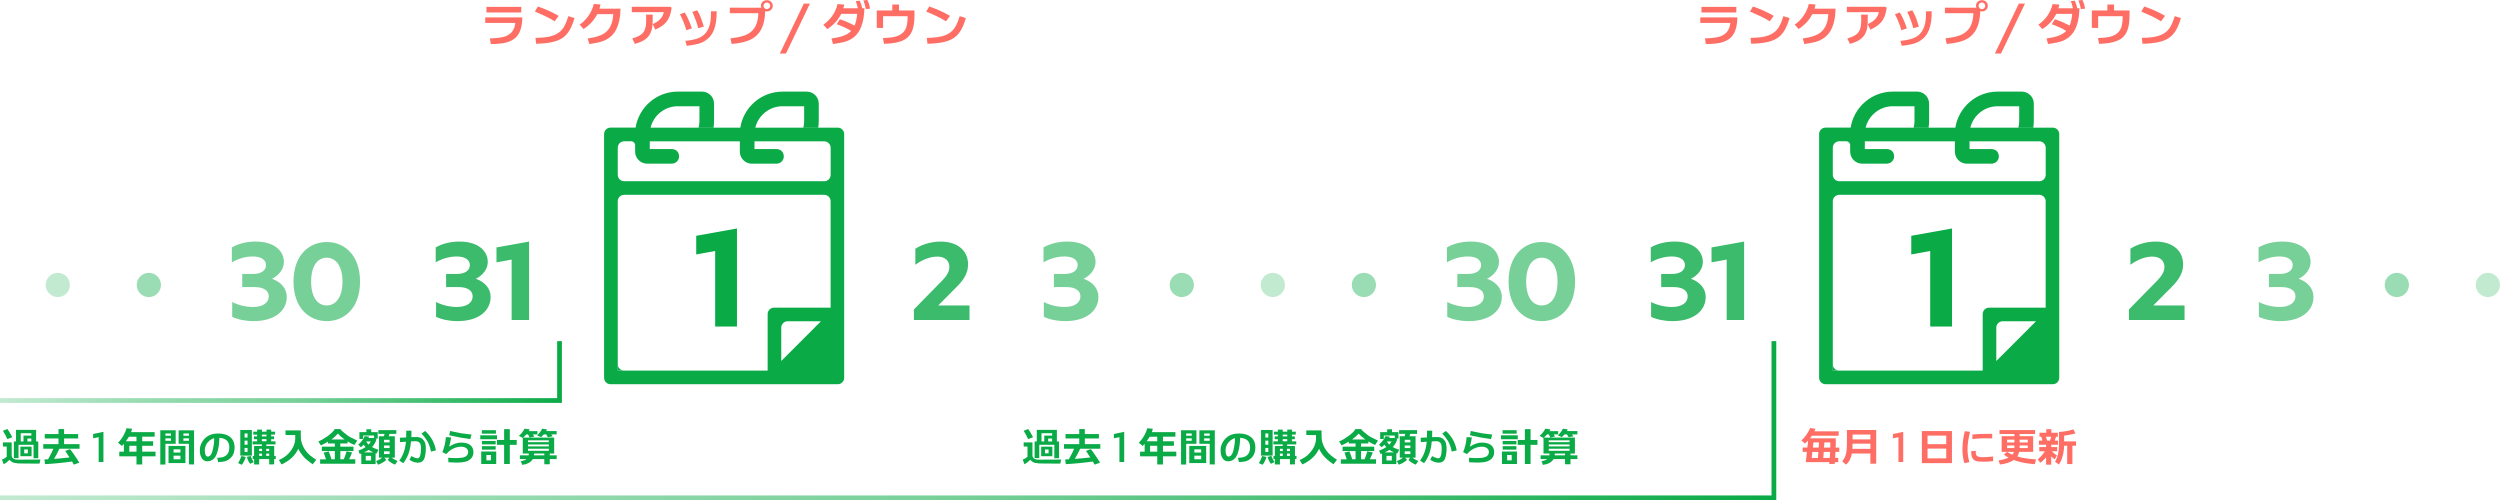<?xml version="1.0" encoding="UTF-8"?>
<svg id="_レイヤー_2" data-name="レイヤー 2" xmlns="http://www.w3.org/2000/svg" xmlns:xlink="http://www.w3.org/1999/xlink" viewBox="0 0 1122.3 224.54">
  <defs>
    <style>
      .cls-1 {
        fill: #0aaa46;
      }

      .cls-2 {
        stroke: url(#_名称未設定グラデーション_11);
      }

      .cls-2, .cls-3 {
        fill: none;
        stroke-miterlimit: 10;
        stroke-width: 2.13px;
      }

      .cls-4 {
        fill: #78d099;
      }

      .cls-5 {
        fill: #ff6e64;
      }

      .cls-6 {
        fill: #c2ead1;
      }

      .cls-7 {
        fill: #9adcb3;
      }

      .cls-3 {
        stroke: url(#_名称未設定グラデーション_11-2);
      }

      .cls-8 {
        fill: #3bbb6b;
      }
    </style>
    <linearGradient id="_名称未設定グラデーション_11" data-name="名称未設定グラデーション 11" x1="0" y1="167" x2="252.25" y2="167" gradientUnits="userSpaceOnUse">
      <stop offset="0" stop-color="#c2ead1"/>
      <stop offset=".24" stop-color="#9adcb3"/>
      <stop offset=".53" stop-color="#78d099"/>
      <stop offset=".8" stop-color="#3bbb6b"/>
      <stop offset="1" stop-color="#0aaa46"/>
    </linearGradient>
    <linearGradient id="_名称未設定グラデーション_11-2" data-name="名称未設定グラデーション 11" y1="188.84" x2="797.4" y2="188.84" xlink:href="#_名称未設定グラデーション_11"/>
  </defs>
  <g id="design">
    <g>
      <g>
        <path class="cls-1" d="M476,208.12c-5.69,0-8.87-.04-9.59-.09-.47-.04-1.08-.11-1.85-.25-.92-.31-1.6-.77-2.02-1.38-1.04,1.01-1.92,1.67-2.63,2.03l-.79-2.1c.81-.31,1.51-.74,2.14-1.26v-4.61h-1.71v-1.87h3.94v5.87c0,.88,.52,1.48,1.6,1.78,.2,.05,.65,.11,1.35,.11l9.95-.05-.4,1.83Zm-14.45-10.98c-.36-.86-1.03-2.12-2-3.76l2.03-.79c.67,.94,1.4,2.16,2.19,3.69l-2.23,.86Zm11.75,8.6v-6.07h-6.75v5.98h-2.09v-7.47h.97v-5.2h9.02v5.2h.97v7.5l-2.12,.05Zm-5.9-.95v-4.28h5.02v4.28h-5.02Zm1.39-6.6v-2.63h3.53v-1.1h-4.77v3.73h1.24Zm1.94,3.54h-1.62v1.78h1.62v-1.78Zm1.58-3.54v-1.33h-1.77v1.33h1.77Z"/>
        <path class="cls-1" d="M491.37,208.57c-.25-.47-.5-.94-.77-1.38-1.64,.23-3.82,.49-6.57,.76-2.59,.23-4.45,.38-5.58,.41l-.25-2.12c.38,0,.92-.02,1.62-.05,1.03-1.84,1.82-3.42,2.39-4.75h-4.55v-2.05h6.84v-2.54h-6.16v-1.98h6.16v-2.25h2.5v2.25h6.32v1.98h-6.32v2.54h6.95v2.05h-9.03c-.88,1.84-1.67,3.35-2.41,4.56l2.9-.23c1.46-.11,2.81-.25,4.03-.41-.43-.67-1.06-1.64-1.91-2.92l2.14-.83c.36,.41,1.04,1.33,2.03,2.77,.92,1.33,1.64,2.43,2.14,3.33l-2.47,.88Z"/>
        <path class="cls-1" d="M504.67,207.4h-2.14v-11.15l-2.48,.52v-1.95l4.62-.97v13.55Z"/>
        <path class="cls-1" d="M522.08,204.87v3.65h-2.57v-3.65h-7.72v-2.1h2.07v-3.53c-.32,.38-.63,.7-.9,.97l-1.73-1.46c.95-.95,1.78-2.05,2.5-3.33,.63-1.13,1.06-2.18,1.29-3.17l2.52,.23c-.16,.68-.31,1.21-.43,1.53h10.55v2.03h-5.58v2.05h4.91v2.03h-4.91v2.63h5.98v2.1h-5.98Zm-5.96-8.82c-.31,.52-.77,1.23-1.38,2.05h4.77v-2.05h-3.39Zm3.39,6.72v-2.63h-3.21v2.63h3.21Z"/>
        <path class="cls-1" d="M532.5,199.23v9.31h-2.3v-15.37h6.91v6.06h-4.61Zm2.49-4.64h-2.49v1.03h2.49v-1.03Zm0,2.2h-2.49v1.08h2.49v-1.08Zm-1.1,3.4h7.59v7.7h-7.59v-7.7Zm5.35,1.51h-3.08v1.44h3.08v-1.44Zm0,4.47v-1.62h-3.08v1.62h3.08Zm3.82,2.3v-9.23h-4.64v-6.06h6.93v15.32l-2.28-.02Zm0-12.85v-1.03h-2.49v1.03h2.49Zm-2.49,1.17v1.08h2.49v-1.08h-2.49Z"/>
        <path class="cls-1" d="M556.17,207.46l-.41-1.92c1.22-.09,2.05-.2,2.5-.32,.45-.11,.92-.38,1.44-.76,1.03-.76,1.53-2.02,1.49-3.74-.05-2.59-1.53-3.98-4.45-4.18-.05,1.57-.16,2.79-.31,3.71-.38,2.36-.95,4.07-1.71,5.11-.83,1.11-1.93,1.69-3.28,1.73-1.12,.04-1.98-.43-2.61-1.37-.61-.95-.92-2.21-.88-3.82,.02-.97,.25-1.93,.7-2.88,.45-.95,1.08-1.8,1.87-2.5,1.44-1.28,3.31-1.92,5.65-1.92,2.16,0,3.89,.47,5.17,1.42,1.47,1.08,2.21,2.7,2.21,4.88,0,2.9-1.26,4.88-3.74,5.98-.67,.29-1.87,.49-3.65,.59Zm-5.44-7.7c-.36,.72-.54,1.42-.54,2.12,0,.88,.04,1.46,.13,1.78,.22,.83,.58,1.26,1.08,1.3,.88,.07,1.57-.58,2.05-1.93,.2-.52,.43-1.58,.72-3.19,.13-.76,.22-1.82,.23-3.15-.79,.23-1.53,.63-2.21,1.22-.61,.5-1.1,1.12-1.46,1.84Z"/>
        <path class="cls-1" d="M568.54,205.14c-.11,.49-.34,1.11-.7,1.85-.38,.74-.72,1.29-1.04,1.67l-1.69-.79c.22-.27,.5-.77,.85-1.5,.32-.72,.54-1.28,.65-1.67l1.94,.43Zm-2.43-.6v-11.52h5.2v11.52h-5.2Zm3.26-9.94h-1.32v1.82h1.32v-1.82Zm0,5.06v-1.86h-1.32v1.86h1.32Zm-1.32,1.42v1.82h1.32v-1.82h-1.32Zm2.49,7.13c-.59-.7-1.1-1.75-1.49-3.11l1.71-.43c.43,1.15,.88,2.09,1.39,2.77l-1.6,.77Zm10.78-2.14v2.38l-2.23,.04v-2.41h-4.5v2.41h-2.28v-2.41h-.61v-1.4h.61v-4.48h3.51v-.7h-4.19v-1.38h2.03v-.96h-1.42v-1.26h1.42v-.79h-1.73v-1.33h1.73v-.94h2.18v.94h2.04v-.94h2.1v.94h1.73v1.33h-1.73v.79h1.3v1.26h-1.3v.96h1.93v1.38h-4.09v.7h3.51v4.48h.7v1.4h-.7Zm-6.73-4.61v1.03h1.28v-1.03h-1.28Zm1.28,3.21v-1.05h-1.28v1.05h1.28Zm-.04-8.78h2.04v-.79h-2.04v.79Zm2.04,2.21v-.96h-2.04v.96h2.04Zm1.22,3.36h-1.33v1.03h1.33v-1.03Zm0,3.21v-1.05h-1.33v1.05h1.33Z"/>
        <path class="cls-1" d="M600.2,206.39l-1.58,2.05c-2-1.4-3.42-2.61-4.27-3.62-.99-1.17-1.73-2.29-2.19-3.38-1.37,3.04-3.87,5.38-7.52,7.07l-1.19-2c1.78-.74,3.28-1.76,4.45-3.06,1.73-1.89,2.68-3.94,2.88-6.16v-1.98l-4.36-.02v-2.07h6.86c-.05,2.49,.02,4.11,.22,4.86,.38,1.55,1.03,2.93,1.93,4.18,1.04,1.46,2.65,2.84,4.79,4.12Z"/>
        <path class="cls-1" d="M617.35,199.74c-.99-.38-2.02-.88-3.08-1.55v.88h-3.26v1.46h5.9v1.96h-5.9v3.69h1.57c.63-1.57,1.03-2.74,1.21-3.55l2.48,.47c-.22,.67-.65,1.69-1.3,3.08h2.75v2h-15.78v-1.98h2.63c-.45-1.39-.77-2.4-1.01-3.04l2.23-.49c.38,.88,.79,2.05,1.26,3.51h1.49v-3.69h-5.83v-1.96h5.83v-1.46h-3.06v-.83c-1.06,.67-2.12,1.22-3.22,1.71l-1.12-1.78c1.28-.52,2.63-1.29,4.03-2.3,1.66-1.17,2.77-2.27,3.33-3.24h2.54c.38,.59,1.44,1.55,3.2,2.86,.76,.56,2.21,1.31,4.37,2.29l-1.28,1.96Zm-4.59-2.57c-1.19-.86-2.12-1.69-2.83-2.52-.76,.9-1.74,1.78-2.95,2.63h5.92l-.14-.11Z"/>
        <path class="cls-1" d="M620.41,203.59c-.22,.09-.43,.16-.67,.25l-.61-1.55c1.3-.47,2.36-.99,3.2-1.56-.31-.34-.59-.7-.83-1.08-.41,.43-.85,.81-1.31,1.12l-1.13-1.17c.58-.47,1.12-1.03,1.58-1.64,.32-.43,.58-.76,.72-.99,.23-.38,.42-.76,.54-1.17l2.02,.22-.25,.61h2.47v-1.1h-4.92v1.55h-1.64v-3.1h3.13v-1.28h2.18v1.28h2.9v2.91h-.93l.36,.41c-.43,1.35-1.1,2.47-1.98,3.4,.68,.41,1.65,.83,2.9,1.21l-.9,1.69c-.13-.05-.27-.09-.4-.14v4.88l-6.42-.02v-4.74Zm5.4-.5c-.76-.32-1.42-.68-2.03-1.12-.59,.36-1.31,.74-2.14,1.12h4.18Zm-.99,3.62v-2.07h-2.41v2.07h2.41Zm-.11-8.51l-2.02-.02-.05,.05c.29,.5,.63,.95,1.04,1.37,.41-.45,.76-.92,1.03-1.4Zm6.95,8.25c-.52,.5-1.15,.95-1.93,1.37-.67,.38-1.26,.63-1.78,.79l-.9-1.66c.92-.29,1.85-.77,2.75-1.48h-1.42v-9.63h2.21l.27-1.06h-2.77v-1.69h8.06v1.69h-3.04l-.36,1.06h2.73v9.63h-1.42c.77,.58,1.65,1.06,2.64,1.48l-1.13,1.64c-1.31-.52-2.39-1.22-3.29-2.11l.77-1.01h-2.22l.81,.97Zm1.48-9.02h-2.52v1.17h2.52v-1.17Zm0,3.73v-1.17h-2.52v1.17h2.52Zm-2.52,1.44v1.24h2.52v-1.24h-2.52Z"/>
        <path class="cls-1" d="M649.18,199.27c.18,.7,.25,1.55,.22,2.52-.05,1.58-.27,2.9-.63,3.93-.45,1.28-1.4,1.94-2.84,2-.38,.02-.97-.07-1.78-.29-.56-.14-1.26-.47-2.09-1.01l.83-1.67c.86,.47,1.64,.79,2.31,.94,.14,.04,.29,.05,.41,.05,.58,0,.97-.36,1.21-1.08,.27-.86,.41-2.02,.41-3.46,0-.97-.14-1.71-.45-2.2-.4-.59-1.04-.9-1.94-.94,0,0-.7,.04-2.09,.09-.07,1.24-.31,2.61-.68,4.1-.5,2-1.42,3.91-2.77,5.69l-1.8-1.17c1.21-1.62,2.05-3.47,2.52-5.56,.25-1.12,.41-2.09,.47-2.92-.68,.05-1.57,.11-2.66,.2l-.05-1.98,2.81-.14,.04-3.04h2.33l-.05,2.9c.7-.02,1.44-.02,2.23-.04,1.02-.02,1.91,.23,2.62,.77,.7,.56,1.19,1.31,1.46,2.3Zm4.75,2.92l-2.21,.54c-.41-2.02-.97-3.62-1.69-4.77-.86-1.38-1.73-2.48-2.57-3.31l1.64-1.19c1.21,1.1,2.23,2.36,3.04,3.74,.85,1.46,1.46,3.11,1.8,4.98Z"/>
        <path class="cls-1" d="M667.95,207.01c-1.01,.43-2.63,.65-4.86,.65-.83-.02-2.02-.05-3.56-.13l-.09-2.05c1.04,.11,2.18,.16,3.35,.16,1.42,0,2.52-.09,3.28-.25,1.53-.36,2.3-1.19,2.32-2.48,.02-.65-.25-1.19-.77-1.66-.61-.5-1.44-.76-2.52-.72-1.6,.05-3.11,.54-4.52,1.48-.7,.47-1.37,1.08-2,1.82l-1.76-.83c.92-2.25,1.44-4.5,1.58-6.77l2.32,.14c-.14,1.37-.43,2.75-.86,4.14,1.85-1.2,3.64-1.82,5.33-1.82,1.75-.02,3.1,.34,4.07,1.04,1.02,.77,1.53,1.89,1.51,3.38-.04,1.78-.97,3.08-2.81,3.89Zm-7.67-13.52c1.08,.25,2.68,.58,4.79,.99,.2,.04,1.8,.25,4.84,.61l-.58,2.03c-1.13-.16-2.75-.43-4.9-.77-1.01-.18-2.52-.5-4.52-.95l.36-1.91Z"/>
        <path class="cls-1" d="M673.84,197.18v-1.76h7.52v1.76h-7.52Zm.43,11.11v-5.6h6.73v5.6h-6.73Zm.27-13.61v-1.56h6.32v1.56h-6.32Zm.04,4.81v-1.53h6.17v1.53h-6.17Zm0,2.36v-1.55h6.17v1.55h-6.17Zm4.05,2.41h-2.05v2.4h2.05v-2.4Zm5.92,4.03v-8.59h-3.22v-2.19h3.22v-4.86h2.55v4.86h3.1v2.19h-3.1v8.59h-2.55Z"/>
        <path class="cls-1" d="M697.43,206.09c-.85,1.42-2.45,2.29-4.77,2.61l-.63-1.67c1.1-.18,1.96-.49,2.59-.94h-3.02v-1.67h3.94c.04-.22,.07-.49,.09-.81h-2.72v-7.06l-.05,.04-1.69-.93c1.06-.9,1.91-1.98,2.55-3.22l2.31,.31c-.11,.27-.25,.52-.41,.79h3.87v1.47h-2.01l.59,.99-2.07,.4-.74-1.39h-.74c-.45,.52-.94,1.01-1.48,1.44h13.97v7.16h-1.98v.81h3.1v1.67h-3.1v2.32h-2.45v-2.32h-5.15Zm7.18-8.42h-9.34v.81h9.34v-.81Zm0,2.72v-.87h-9.34v.87h9.34Zm-9.34,1.06v.92h9.34v-.92h-9.34Zm2.7,2.16c0,.33-.02,.6-.05,.81h4.66v-.81h-4.61Zm5.83-10.82c-.16,.31-.29,.56-.4,.74h4.73v1.47h-2.41l.63,.9-2.16,.36-.77-1.26h-1.04c-.47,.5-.86,.92-1.22,1.23l-1.8-.78c.5-.49,.99-1.04,1.46-1.65,.2-.25,.45-.7,.79-1.35l2.2,.34Z"/>
      </g>
      <g>
        <path class="cls-1" d="M17.76,208.12c-5.69,0-8.87-.04-9.59-.09-.47-.04-1.08-.11-1.85-.25-.92-.31-1.6-.77-2.02-1.38-1.04,1.01-1.92,1.67-2.63,2.03l-.79-2.1c.81-.31,1.51-.74,2.14-1.26v-4.61H1.31v-1.87h3.94v5.87c0,.88,.52,1.48,1.6,1.78,.2,.05,.65,.11,1.35,.11l9.95-.05-.4,1.83Zm-14.45-10.98c-.36-.86-1.03-2.12-2-3.76l2.03-.79c.67,.94,1.4,2.16,2.19,3.69l-2.23,.86Zm11.75,8.6v-6.07h-6.75v5.98h-2.09v-7.47h.97v-5.2h9.02v5.2h.97v7.5l-2.12,.05Zm-5.9-.95v-4.28h5.02v4.28h-5.02Zm1.39-6.6v-2.63h3.53v-1.1h-4.77v3.73h1.24Zm1.94,3.54h-1.62v1.78h1.62v-1.78Zm1.58-3.54v-1.33h-1.77v1.33h1.77Z"/>
        <path class="cls-1" d="M33.13,208.57c-.25-.47-.5-.94-.77-1.38-1.64,.23-3.82,.49-6.57,.76-2.59,.23-4.45,.38-5.58,.41l-.25-2.12c.38,0,.92-.02,1.62-.05,1.03-1.84,1.82-3.42,2.39-4.75h-4.55v-2.05h6.84v-2.54h-6.16v-1.98h6.16v-2.25h2.5v2.25h6.32v1.98h-6.32v2.54h6.95v2.05h-9.03c-.88,1.84-1.67,3.35-2.41,4.56l2.9-.23c1.46-.11,2.81-.25,4.03-.41-.43-.67-1.06-1.64-1.91-2.92l2.14-.83c.36,.41,1.04,1.33,2.03,2.77,.92,1.33,1.64,2.43,2.14,3.33l-2.47,.88Z"/>
        <path class="cls-1" d="M46.43,207.4h-2.14v-11.15l-2.48,.52v-1.95l4.62-.97v13.55Z"/>
        <path class="cls-1" d="M63.84,204.87v3.65h-2.57v-3.65h-7.72v-2.1h2.07v-3.53c-.32,.38-.63,.7-.9,.97l-1.73-1.46c.95-.95,1.78-2.05,2.5-3.33,.63-1.13,1.06-2.18,1.29-3.17l2.52,.23c-.16,.68-.31,1.21-.43,1.53h10.55v2.03h-5.58v2.05h4.91v2.03h-4.91v2.63h5.98v2.1h-5.98Zm-5.96-8.82c-.31,.52-.77,1.23-1.38,2.05h4.77v-2.05h-3.39Zm3.39,6.72v-2.63h-3.21v2.63h3.21Z"/>
        <path class="cls-1" d="M74.26,199.23v9.31h-2.3v-15.37h6.91v6.06h-4.61Zm2.49-4.64h-2.49v1.03h2.49v-1.03Zm0,2.2h-2.49v1.08h2.49v-1.08Zm-1.1,3.4h7.59v7.7h-7.59v-7.7Zm5.35,1.51h-3.08v1.44h3.08v-1.44Zm0,4.47v-1.62h-3.08v1.62h3.08Zm3.82,2.3v-9.23h-4.64v-6.06h6.93v15.32l-2.28-.02Zm0-12.85v-1.03h-2.49v1.03h2.49Zm-2.49,1.17v1.08h2.49v-1.08h-2.49Z"/>
        <path class="cls-1" d="M97.93,207.46l-.41-1.92c1.22-.09,2.05-.2,2.5-.32,.45-.11,.92-.38,1.44-.76,1.03-.76,1.53-2.02,1.49-3.74-.05-2.59-1.53-3.98-4.45-4.18-.05,1.57-.16,2.79-.31,3.71-.38,2.36-.95,4.07-1.71,5.11-.83,1.11-1.93,1.69-3.28,1.73-1.12,.04-1.98-.43-2.61-1.37-.61-.95-.92-2.21-.88-3.82,.02-.97,.25-1.93,.7-2.88,.45-.95,1.08-1.8,1.87-2.5,1.44-1.28,3.31-1.92,5.65-1.92,2.16,0,3.89,.47,5.17,1.42,1.47,1.08,2.21,2.7,2.21,4.88,0,2.9-1.26,4.88-3.74,5.98-.67,.29-1.87,.49-3.66,.59Zm-5.44-7.7c-.36,.72-.54,1.42-.54,2.12,0,.88,.04,1.46,.13,1.78,.22,.83,.58,1.26,1.08,1.3,.88,.07,1.57-.58,2.05-1.93,.2-.52,.43-1.58,.72-3.19,.13-.76,.22-1.82,.23-3.15-.79,.23-1.53,.63-2.22,1.22-.61,.5-1.1,1.12-1.46,1.84Z"/>
        <path class="cls-1" d="M110.3,205.14c-.11,.49-.34,1.11-.7,1.85-.38,.74-.72,1.29-1.04,1.67l-1.69-.79c.22-.27,.5-.77,.85-1.5,.32-.72,.54-1.28,.65-1.67l1.94,.43Zm-2.43-.6v-11.52h5.2v11.52h-5.2Zm3.26-9.94h-1.32v1.82h1.32v-1.82Zm0,5.06v-1.86h-1.32v1.86h1.32Zm-1.32,1.42v1.82h1.32v-1.82h-1.32Zm2.49,7.13c-.59-.7-1.1-1.75-1.49-3.11l1.71-.43c.43,1.15,.88,2.09,1.39,2.77l-1.6,.77Zm10.78-2.14v2.38l-2.23,.04v-2.41h-4.5v2.41h-2.28v-2.41h-.61v-1.4h.61v-4.48h3.51v-.7h-4.19v-1.38h2.03v-.96h-1.42v-1.26h1.42v-.79h-1.73v-1.33h1.73v-.94h2.18v.94h2.04v-.94h2.1v.94h1.73v1.33h-1.73v.79h1.3v1.26h-1.3v.96h1.93v1.38h-4.09v.7h3.51v4.48h.7v1.4h-.7Zm-6.73-4.61v1.03h1.28v-1.03h-1.28Zm1.28,3.21v-1.05h-1.28v1.05h1.28Zm-.04-8.78h2.04v-.79h-2.04v.79Zm2.04,2.21v-.96h-2.04v.96h2.04Zm1.22,3.36h-1.33v1.03h1.33v-1.03Zm0,3.21v-1.05h-1.33v1.05h1.33Z"/>
        <path class="cls-1" d="M141.96,206.39l-1.58,2.05c-2-1.4-3.42-2.61-4.27-3.62-.99-1.17-1.73-2.29-2.2-3.38-1.37,3.04-3.87,5.38-7.52,7.07l-1.19-2c1.78-.74,3.28-1.76,4.45-3.06,1.73-1.89,2.68-3.94,2.88-6.16v-1.98l-4.36-.02v-2.07h6.86c-.05,2.49,.02,4.11,.22,4.86,.38,1.55,1.03,2.93,1.93,4.18,1.04,1.46,2.65,2.84,4.79,4.12Z"/>
        <path class="cls-1" d="M159.12,199.74c-.99-.38-2.02-.88-3.08-1.55v.88h-3.26v1.46h5.9v1.96h-5.9v3.69h1.57c.63-1.57,1.03-2.74,1.21-3.55l2.48,.47c-.22,.67-.65,1.69-1.3,3.08h2.75v2h-15.78v-1.98h2.63c-.45-1.39-.77-2.4-1.01-3.04l2.23-.49c.38,.88,.79,2.05,1.26,3.51h1.49v-3.69h-5.83v-1.96h5.83v-1.46h-3.06v-.83c-1.06,.67-2.12,1.22-3.22,1.71l-1.12-1.78c1.28-.52,2.63-1.29,4.03-2.3,1.66-1.17,2.77-2.27,3.33-3.24h2.54c.38,.59,1.44,1.55,3.2,2.86,.76,.56,2.21,1.31,4.37,2.29l-1.28,1.96Zm-4.59-2.57c-1.19-.86-2.12-1.69-2.82-2.52-.76,.9-1.74,1.78-2.95,2.63h5.92l-.14-.11Z"/>
        <path class="cls-1" d="M162.18,203.59c-.22,.09-.43,.16-.67,.25l-.61-1.55c1.3-.47,2.36-.99,3.2-1.56-.31-.34-.59-.7-.83-1.08-.41,.43-.85,.81-1.31,1.12l-1.13-1.17c.58-.47,1.12-1.03,1.58-1.64,.32-.43,.58-.76,.72-.99,.23-.38,.41-.76,.54-1.17l2.02,.22-.25,.61h2.47v-1.1h-4.92v1.55h-1.64v-3.1h3.13v-1.28h2.18v1.28h2.9v2.91h-.93l.36,.41c-.43,1.35-1.1,2.47-1.98,3.4,.68,.41,1.65,.83,2.9,1.21l-.9,1.69c-.13-.05-.27-.09-.4-.14v4.88l-6.42-.02v-4.74Zm5.4-.5c-.76-.32-1.42-.68-2.03-1.12-.59,.36-1.31,.74-2.14,1.12h4.18Zm-.99,3.62v-2.07h-2.41v2.07h2.41Zm-.11-8.51l-2.02-.02-.05,.05c.29,.5,.63,.95,1.04,1.37,.41-.45,.76-.92,1.03-1.4Zm6.95,8.25c-.52,.5-1.15,.95-1.93,1.37-.67,.38-1.26,.63-1.78,.79l-.9-1.66c.92-.29,1.85-.77,2.75-1.48h-1.42v-9.63h2.21l.27-1.06h-2.77v-1.69h8.06v1.69h-3.04l-.36,1.06h2.73v9.63h-1.42c.77,.58,1.65,1.06,2.64,1.48l-1.13,1.64c-1.31-.52-2.39-1.22-3.29-2.11l.77-1.01h-2.22l.81,.97Zm1.48-9.02h-2.52v1.17h2.52v-1.17Zm0,3.73v-1.17h-2.52v1.17h2.52Zm-2.52,1.44v1.24h2.52v-1.24h-2.52Z"/>
        <path class="cls-1" d="M190.94,199.27c.18,.7,.25,1.55,.22,2.52-.05,1.58-.27,2.9-.63,3.93-.45,1.28-1.4,1.94-2.84,2-.38,.02-.97-.07-1.78-.29-.56-.14-1.26-.47-2.09-1.01l.83-1.67c.86,.47,1.64,.79,2.31,.94,.14,.04,.29,.05,.41,.05,.58,0,.97-.36,1.21-1.08,.27-.86,.41-2.02,.41-3.46,0-.97-.14-1.71-.45-2.2-.4-.59-1.04-.9-1.94-.94,0,0-.7,.04-2.09,.09-.07,1.24-.31,2.61-.68,4.1-.5,2-1.42,3.91-2.77,5.69l-1.8-1.17c1.21-1.62,2.05-3.47,2.52-5.56,.25-1.12,.41-2.09,.47-2.92-.68,.05-1.57,.11-2.66,.2l-.05-1.98,2.81-.14,.04-3.04h2.33l-.05,2.9c.7-.02,1.44-.02,2.23-.04,1.02-.02,1.91,.23,2.62,.77,.7,.56,1.19,1.31,1.46,2.3Zm4.75,2.92l-2.21,.54c-.41-2.02-.97-3.62-1.69-4.77-.86-1.38-1.73-2.48-2.57-3.31l1.64-1.19c1.21,1.1,2.23,2.36,3.04,3.74,.85,1.46,1.46,3.11,1.8,4.98Z"/>
        <path class="cls-1" d="M209.72,207.01c-1.01,.43-2.63,.65-4.86,.65-.83-.02-2.02-.05-3.56-.13l-.09-2.05c1.04,.11,2.18,.16,3.35,.16,1.42,0,2.52-.09,3.28-.25,1.53-.36,2.3-1.19,2.32-2.48,.02-.65-.25-1.19-.77-1.66-.61-.5-1.44-.76-2.52-.72-1.6,.05-3.11,.54-4.52,1.48-.7,.47-1.37,1.08-2,1.82l-1.76-.83c.92-2.25,1.44-4.5,1.58-6.77l2.32,.14c-.14,1.37-.43,2.75-.86,4.14,1.85-1.2,3.64-1.82,5.33-1.82,1.75-.02,3.1,.34,4.07,1.04,1.02,.77,1.53,1.89,1.51,3.38-.04,1.78-.97,3.08-2.81,3.89Zm-7.67-13.52c1.08,.25,2.68,.58,4.79,.99,.2,.04,1.8,.25,4.84,.61l-.58,2.03c-1.13-.16-2.75-.43-4.9-.77-1.01-.18-2.52-.5-4.52-.95l.36-1.91Z"/>
        <path class="cls-1" d="M215.6,197.18v-1.76h7.52v1.76h-7.52Zm.43,11.11v-5.6h6.73v5.6h-6.73Zm.27-13.61v-1.56h6.32v1.56h-6.32Zm.04,4.81v-1.53h6.17v1.53h-6.17Zm0,2.36v-1.55h6.17v1.55h-6.17Zm4.05,2.41h-2.05v2.4h2.05v-2.4Zm5.92,4.03v-8.59h-3.22v-2.19h3.22v-4.86h2.55v4.86h3.1v2.19h-3.1v8.59h-2.55Z"/>
        <path class="cls-1" d="M239.2,206.09c-.85,1.42-2.45,2.29-4.77,2.61l-.63-1.67c1.1-.18,1.96-.49,2.59-.94h-3.02v-1.67h3.94c.04-.22,.07-.49,.09-.81h-2.72v-7.06l-.05,.04-1.69-.93c1.06-.9,1.91-1.98,2.55-3.22l2.31,.31c-.11,.27-.25,.52-.41,.79h3.87v1.47h-2.01l.59,.99-2.07,.4-.74-1.39h-.74c-.45,.52-.94,1.01-1.48,1.44h13.97v7.16h-1.98v.81h3.1v1.67h-3.1v2.32h-2.45v-2.32h-5.15Zm7.18-8.42h-9.34v.81h9.34v-.81Zm0,2.72v-.87h-9.34v.87h9.34Zm-9.34,1.06v.92h9.34v-.92h-9.34Zm2.7,2.16c0,.33-.02,.6-.05,.81h4.66v-.81h-4.61Zm5.83-10.82c-.16,.31-.29,.56-.4,.74h4.73v1.47h-2.41l.63,.9-2.16,.36-.77-1.26h-1.04c-.47,.5-.86,.92-1.22,1.23l-1.8-.78c.5-.49,.99-1.04,1.46-1.65,.2-.25,.45-.7,.79-1.35l2.2,.34Z"/>
      </g>
      <g>
        <path class="cls-5" d="M815,192.52c-.16,.38-.32,.76-.49,1.1h10.9v1.98h-11.99c-.25,.41-.56,.81-.86,1.19h11.56v2.82c0,.27-.04,.72-.07,1.33h1.64v1.92h-1.7l-.16,2.7h1.4v1.92h-1.55l-.05,.77-2.45,.05c.02-.09,.04-.36,.07-.83h-10.59l.5-4.63h-1.91v-1.92h2.12l.34-3.17c-.45,.49-.94,.94-1.44,1.39l-1.57-1.42c1.57-1.38,2.88-3.24,3.92-5.58l2.38,.36Zm1.3,10.35h-2.7l-.29,2.7h2.79l.2-2.7Zm.31-4.27h-2.54l-.25,2.34h2.63l.16-2.34Zm1.91,6.97h2.9l.16-2.7h-2.86l-.2,2.7Zm.32-4.63h2.8c0-.4,0-.76,.02-1.1v-1.24h-2.66l-.16,2.34Z"/>
        <path class="cls-5" d="M839.65,208.16v-4.57h-8.3c-.41,2.23-1.29,3.91-2.66,4.97l-1.69-1.49c.86-.94,1.46-2.14,1.78-3.62,.22-.99,.34-2.43,.34-4.3v-6.12h13.14v15.12l-2.61,.02Zm0-9h-7.99v.09c0,.74-.02,1.37-.07,1.87v.4h8.07v-2.36Zm0-4.1h-7.99v2.18h7.99v-2.18Z"/>
        <path class="cls-5" d="M854.39,207.41h-2.14v-11.15l-2.48,.52v-1.95l4.62-.97v13.55Z"/>
        <path class="cls-5" d="M862.77,193.51h13.5v14.4h-13.5v-14.4Zm10.93,5.89v-3.84h-8.39v3.84h8.39Zm-8.39,1.98v4.38h8.39v-4.38h-8.39Z"/>
        <path class="cls-5" d="M884.38,193.85c-.74,2.97-1.12,5.58-1.12,7.86,0,1.75,.27,3.67,.83,5.79l-2.25,.4c-.58-2-.86-3.99-.86-5.99,0-.38,0-.76,.04-1.15,.09-2.52,.43-4.91,1.02-7.18l2.34,.27Zm5.94,11.39c.95,0,2.43-.11,4.45-.31l-.04,2.12c-2.11,.22-4.14,.27-6.07,.18-1.73-.05-2.84-.72-3.38-2.01-.29-.67-.4-1.57-.32-2.7l2.03-.11c-.04,.5-.04,.95,.04,1.39,.05,.41,.25,.74,.59,.97,.34,.22,.81,.36,1.39,.41,.4,.04,.85,.05,1.31,.05Zm4.03-8.44c-.86-.02-2.36-.02-4.48-.02-1.04,.02-2.52,.13-4.43,.31v-2.01c1.19-.13,2.73-.23,4.61-.29,1.42-.04,2.86-.04,4.28-.02l.02,2.03Z"/>
        <path class="cls-5" d="M906.45,202.85c-.18,.76-.45,1.44-.81,2.05,.61,.22,1.22,.38,1.84,.52,1.66,.36,3.85,.63,6.57,.83l-.59,2.12c-3.08-.2-5.8-.68-8.15-1.42-.45-.14-.88-.29-1.28-.45-1.53,1.04-3.6,1.73-6.23,2.03l-.58-1.85c1.17-.14,2.38-.43,3.62-.9,.32-.11,.59-.23,.83-.34-.81-.43-1.49-.88-2.05-1.35l1.35-1.24h-2.39v-7.04h5.74v-.97h-6.7v-1.76h15.95v1.76h-6.89v.97h6.05v7.04h-6.26Zm-2.36,0h-3.1c.97,.59,1.78,1.03,2.41,1.3,.31-.34,.54-.77,.68-1.3Zm-3.06-5.47v1.24h3.28v-1.24h-3.28Zm0,2.59v1.17h3.26c0-.2,.02-.38,.02-.54v-.63h-3.28Zm9.27-2.59h-3.64v1.24h3.64v-1.24Zm0,2.59h-3.64v1.17h3.64v-1.17Z"/>
        <path class="cls-5" d="M922.36,206.25c-.63-.5-1.13-.97-1.53-1.37v3.71h-2.3v-3.26c-.83,.97-1.69,1.78-2.59,2.43l-1.17-1.55c.43-.32,.95-.81,1.57-1.46,.67-.74,1.22-1.46,1.66-2.18h-2.52v-1.87h3.06v-1.05h-3.24v-1.87h1.58l-.5-1.73h-.81v-1.8h3.04v-1.57h2.28v1.57h2.92v1.8h-.81l-.58,1.73h1.48v1.87h-3.06v1.05h2.67v1.87h-2.4c.74,.76,1.51,1.39,2.31,1.89l-1.04,1.78Zm-3.35-8.46h1.31l.49-1.73h-2.34l.54,1.73Zm9,10.53v-8.23h-1.37c-.02,1.01-.13,2-.31,3.01-.4,2.25-1.08,4.07-2.05,5.45l-1.73-1.26c.7-1.12,1.22-2.61,1.55-4.48,.16-.97,.23-2.21,.23-3.72v-5.18c2.54-.16,4.7-.56,6.48-1.17l.88,1.84c-.81,.29-2.5,.61-5.06,1.01v2.56h5.36v1.96h-1.64v8.23h-2.36Z"/>
      </g>
      <g>
        <path class="cls-5" d="M227.17,19.12c-1.69,.44-3.98,.64-6.84,.64l-.4-2.53c3.19-.07,5.54-.4,7.06-.95,2.6-.99,4.05-2.99,4.33-5.99h-13.49v-2.47l16.65-.02c-.07,3.92-.9,6.81-2.55,8.65-1.14,1.25-2.73,2.15-4.77,2.66Zm-8.8-16.04h15.64v2.51h-15.64V3.08Z"/>
        <path class="cls-5" d="M249,9.57c-1.36-.88-2.82-1.67-4.36-2.38-1.06-.48-2.55-1.14-4.51-2l1.32-2.27c3.28,1.08,6.4,2.49,9.35,4.2l-1.8,2.44Zm-8.34,10.07l-.26-2.64c2.93-.04,5.21-.29,6.84-.73,1.96-.51,3.54-1.39,4.75-2.64,1.21-1.25,2.24-3.37,3.15-6.38l2.77,.86c-.68,2.33-1.47,4.2-2.31,5.61-.88,1.45-1.96,2.6-3.23,3.43-2.46,1.58-6.36,2.42-11.7,2.48Z"/>
        <path class="cls-5" d="M268.12,6.36c-1.36,2.68-3.41,4.91-6.14,6.67l-1.74-1.96c1.52-1.1,2.79-2.38,3.83-3.83,1.19-1.67,2.02-3.5,2.49-5.45l3.04,.22c-.2,.86-.37,1.47-.48,1.87h9.44c-.02,.73-.07,1.76-.18,3.12-.42,3.23-1.27,5.76-2.57,7.59-1.23,1.74-2.9,3.01-5.02,3.83-1.34,.51-3.41,.95-6.23,1.36l-.73-2.51c3.19-.44,5.57-1.14,7.17-2.13,2.02-1.25,3.34-3.23,3.94-5.96,.13-.59,.26-1.52,.37-2.82h-7.19Z"/>
        <path class="cls-5" d="M301.51,3.58c-.35,2.71-1.17,4.82-2.44,6.34-1.1,1.3-2.73,2.44-4.91,3.39l-1.14-2.49c2.88-1.25,4.53-3.06,4.97-5.37l-14.36,.02V3.04h17.35l.53,.55Zm-8.49,2.97c0,2.02,0,3.3-.04,3.87-.11,2.68-.83,4.75-2.15,6.2-1.23,1.36-3.19,2.4-5.85,3.08l-1.12-2.46c2.35-.64,3.98-1.5,4.86-2.6,.88-1.08,1.34-2.77,1.36-5.08,0-.48,0-1.5-.02-3.01h2.97Z"/>
        <path class="cls-5" d="M308.09,13.57c-.51-2.02-1.45-4.42-2.84-7.17l2.11-.81c1.01,1.47,2.09,3.87,3.23,7.15l-2.51,.84Zm11.73,1.32c-1.03,1.8-2.6,3.21-4.69,4.18-1.39,.64-3.67,1.14-6.84,1.5l-.62-2.22c2.33-.24,4.16-.62,5.5-1.08,1.32-.48,2.4-1.17,3.26-2.05,1.14-1.19,1.94-2.79,2.35-4.77,.29-1.36,.42-3.15,.4-5.37l2.55-.02c0,1.03-.02,1.87-.07,2.57-.2,3.01-.79,5.43-1.85,7.26Zm-6.38-2.22c-.4-1.87-1.28-4.31-2.66-7.32l2.2-.75c.64,1.01,1.21,2.2,1.74,3.56,.26,.73,.68,1.96,1.25,3.76l-2.53,.75Z"/>
        <path class="cls-5" d="M343.49,5.03c-.07,3.74-.84,6.73-2.26,9-1.14,1.8-2.79,3.15-4.91,4.05-1.94,.81-4.55,1.36-7.88,1.65l-.51-2.53c2.57-.29,4.6-.68,6.05-1.19,1.69-.59,3.06-1.47,4.07-2.64,1.5-1.72,2.29-4.18,2.38-7.44h-12.78V3.45l14.1,.02c-.09-.29-.13-.57-.15-.86,0-.72,.24-1.32,.75-1.8,.5-.48,1.14-.72,1.89-.72,.73-.02,1.37,.22,1.87,.68,.53,.46,.79,1.08,.79,1.78,.02,.72-.22,1.34-.75,1.85-.5,.48-1.14,.75-1.87,.75-.29,0-.55-.02-.79-.11Zm-.29-3.47c-.29,.29-.44,.64-.44,1.06,0,.4,.15,.75,.44,1.04,.29,.31,.64,.44,1.06,.44,.4,0,.75-.13,1.06-.44,.31-.31,.44-.66,.44-1.06,0-.42-.15-.77-.46-1.06-.31-.29-.64-.42-1.04-.42-.42,0-.77,.13-1.06,.44Z"/>
        <path class="cls-5" d="M350.09,24.02l10.75-22.39h2.75l-10.75,22.39h-2.75Z"/>
        <path class="cls-5" d="M385.1,3.72c-.24-1.14-.55-2.2-.92-3.23l1.78-.18c.42,.86,.79,1.98,1.12,3.41h.99c-.11,2.02-.26,3.5-.42,4.42-.46,2.68-1.25,4.86-2.42,6.51-1.21,1.74-2.88,3.01-5.02,3.81-1.3,.46-3.37,.9-6.23,1.32l-.73-2.51c2.18-.29,3.92-.68,5.26-1.17,1.52-.53,2.71-1.28,3.59-2.22-1.39-.92-3.54-1.94-6.49-3.01l1.39-2.22c1.76,.51,3.98,1.45,6.64,2.84,.57-1.39,.97-3.17,1.17-5.28h-7.17c-1.36,2.77-3.45,5.06-6.27,6.86l-1.74-1.96c1.58-1.17,2.88-2.46,3.92-3.87,1.17-1.63,1.98-3.43,2.44-5.41l3.04,.22c-.18,.73-.31,1.3-.44,1.67h6.51Zm3.59,.35c-.22-1.3-.59-2.59-1.08-3.89l1.76-.18c.53,1.06,.95,2.35,1.21,3.87l-1.89,.2Z"/>
        <path class="cls-5" d="M410.53,6.82c0,2.55-.26,4.62-.77,6.23-.53,1.67-1.36,2.99-2.55,3.98-2.03,1.65-5.48,2.53-10.36,2.64l-.48-2.57c2.4-.11,4.14-.29,5.19-.55,1.98-.46,3.43-1.32,4.38-2.57,1.06-1.43,1.56-3.65,1.52-6.71h-11.03v5.28l-2.83-.04V4.71h6.97V2.02l3.01,.02v2.67h6.95v2.11Z"/>
        <path class="cls-5" d="M424.68,9.57c-1.36-.88-2.82-1.67-4.36-2.38-1.06-.48-2.55-1.14-4.51-2l1.32-2.27c3.28,1.08,6.4,2.49,9.35,4.2l-1.8,2.44Zm-8.34,10.07l-.26-2.64c2.93-.04,5.21-.29,6.84-.73,1.96-.51,3.54-1.39,4.75-2.64,1.21-1.25,2.24-3.37,3.15-6.38l2.77,.86c-.68,2.33-1.47,4.2-2.31,5.61-.88,1.45-1.96,2.6-3.23,3.43-2.46,1.58-6.36,2.42-11.7,2.48Z"/>
      </g>
      <g>
        <path class="cls-1" d="M360.62,57.31s0,.06-.01,.09h6.69s.01-.06,.01-.09h-6.69Zm-47,0s0,.06-.01,.09h6.69s.01-.06,.01-.09h-6.69Z"/>
        <g>
          <path class="cls-1" d="M376.11,57.31h-8.79s-.01,.06-.01,.09h-6.69s.01-.06,.01-.09h-21.57c1.35-5.51,6.32-9.61,12.24-9.61h9.7v6.6c0,1.04-.12,2.04-.37,3.01h6.69c.16-.98,.24-1.99,.24-3.01v-7.77c0-2.98-2.42-5.4-5.4-5.4h-10.86c-9.57,0-17.51,7.02-18.96,16.17h-12.03s-.01,.06-.01,.09h-6.69s.01-.06,.01-.09h-21.57c1.35-5.51,6.32-9.61,12.24-9.61h9.7v6.6c0,1.04-.12,2.04-.37,3.01h6.69c.16-.98,.24-1.99,.24-3.01v-7.77c0-2.98-2.42-5.4-5.4-5.4h-10.86c-9.57,0-17.51,7.02-18.96,16.17h-11.27c-1.58,0-2.88,1.29-2.88,2.88v109.43c0,1.59,1.29,2.88,2.88,2.88h102.03c1.59,0,2.88-1.29,2.88-2.88V60.18c0-1.58-1.29-2.88-2.88-2.88Zm-25.39,104.75v-14.96c0-1.58,1.28-2.88,2.88-2.88h14.95l-17.83,17.84Zm22.16-23.95h-25.39c-1.6,0-2.88,1.29-2.88,2.88v25.39h-67.29V90.34c0-1.59,1.29-2.88,2.88-2.88h89.8c1.59,0,2.88,1.29,2.88,2.88v47.77Zm-2.88-56.76h-89.8c-1.59,0-2.88-1.29-2.88-2.88v-12.16c0-1.59,1.29-2.88,2.88-2.88h3.18c.96,0,1.74,.78,1.74,1.74v2.91c0,2.98,2.42,5.4,5.4,5.4h10.96c.13,0,.26-.01,.39-.03,2.14-.18,3.67-2.38,2.69-4.68-.49-1.16-1.7-1.86-2.96-1.86h-.06c-.06,0-.1,0-.16,.01h-9.68v-3.48h40.43v4.65c0,2.98,2.42,5.4,5.4,5.4h10.96c.13,0,.26-.01,.39-.03,2.14-.18,3.67-2.38,2.69-4.68-.49-1.16-1.7-1.86-2.96-1.86h-.06c-.06,0-.1,0-.16,.01h-9.68v-3.48h31.31c1.59,0,2.88,1.29,2.88,2.88v12.16c0,1.59-1.29,2.88-2.88,2.88Z"/>
          <path class="cls-1" d="M367.31,57.31s-.01,.06-.01,.09h-6.69s.01-.06,.01-.09h6.69Z"/>
        </g>
        <path class="cls-1" d="M320.31,57.31s-.01,.06-.01,.09h-6.69s.01-.06,.01-.09h6.69Z"/>
        <path class="cls-1" d="M277.31,163.5v2.88h2.88c-1.58,0-2.88-1.28-2.88-2.88Z"/>
        <path class="cls-1" d="M330.85,146.59h-9.8v-33.92l-8.5,1.55v-8.37l18.29-3.29v44.03Z"/>
      </g>
      <g>
        <path class="cls-5" d="M772.63,19.12c-1.69,.44-3.98,.64-6.84,.64l-.4-2.53c3.19-.07,5.54-.4,7.06-.95,2.6-.99,4.05-2.99,4.33-5.99h-13.49v-2.47l16.65-.02c-.07,3.92-.9,6.81-2.55,8.65-1.14,1.25-2.73,2.15-4.77,2.66Zm-8.8-16.04h15.64v2.51h-15.64V3.08Z"/>
        <path class="cls-5" d="M794.46,9.57c-1.36-.88-2.82-1.67-4.36-2.38-1.06-.48-2.55-1.14-4.51-2l1.32-2.27c3.28,1.08,6.4,2.49,9.35,4.2l-1.8,2.44Zm-8.34,10.07l-.26-2.64c2.93-.04,5.21-.29,6.84-.73,1.96-.51,3.54-1.39,4.75-2.64,1.21-1.25,2.24-3.37,3.15-6.38l2.77,.86c-.68,2.33-1.47,4.2-2.31,5.61-.88,1.45-1.96,2.6-3.23,3.43-2.46,1.58-6.36,2.42-11.7,2.48Z"/>
        <path class="cls-5" d="M813.58,6.36c-1.36,2.68-3.41,4.91-6.14,6.67l-1.74-1.96c1.52-1.1,2.79-2.38,3.83-3.83,1.19-1.67,2.02-3.5,2.49-5.45l3.04,.22c-.2,.86-.37,1.47-.48,1.87h9.44c-.02,.73-.07,1.76-.18,3.12-.42,3.23-1.27,5.76-2.57,7.59-1.23,1.74-2.9,3.01-5.02,3.83-1.34,.51-3.41,.95-6.23,1.36l-.73-2.51c3.19-.44,5.57-1.14,7.17-2.13,2.02-1.25,3.34-3.23,3.94-5.96,.13-.59,.26-1.52,.37-2.82h-7.19Z"/>
        <path class="cls-5" d="M846.97,3.58c-.35,2.71-1.17,4.82-2.44,6.34-1.1,1.3-2.73,2.44-4.91,3.39l-1.14-2.49c2.88-1.25,4.53-3.06,4.97-5.37l-14.36,.02V3.04h17.35l.53,.55Zm-8.49,2.97c0,2.02,0,3.3-.04,3.87-.11,2.68-.83,4.75-2.15,6.2-1.23,1.36-3.19,2.4-5.85,3.08l-1.12-2.46c2.35-.64,3.98-1.5,4.86-2.6,.88-1.08,1.34-2.77,1.36-5.08,0-.48,0-1.5-.02-3.01h2.97Z"/>
        <path class="cls-5" d="M853.55,13.57c-.51-2.02-1.45-4.42-2.84-7.17l2.11-.81c1.01,1.47,2.09,3.87,3.23,7.15l-2.51,.84Zm11.73,1.32c-1.03,1.8-2.6,3.21-4.69,4.18-1.39,.64-3.67,1.14-6.84,1.5l-.62-2.22c2.33-.24,4.16-.62,5.5-1.08,1.32-.48,2.4-1.17,3.26-2.05,1.14-1.19,1.94-2.79,2.35-4.77,.29-1.36,.42-3.15,.4-5.37l2.55-.02c0,1.03-.02,1.87-.07,2.57-.2,3.01-.79,5.43-1.85,7.26Zm-6.38-2.22c-.4-1.87-1.28-4.31-2.66-7.32l2.2-.75c.64,1.01,1.21,2.2,1.74,3.56,.26,.73,.68,1.96,1.25,3.76l-2.53,.75Z"/>
        <path class="cls-5" d="M888.95,5.03c-.07,3.74-.84,6.73-2.26,9-1.14,1.8-2.79,3.15-4.91,4.05-1.94,.81-4.55,1.36-7.88,1.65l-.51-2.53c2.57-.29,4.6-.68,6.05-1.19,1.69-.59,3.06-1.47,4.07-2.64,1.5-1.72,2.29-4.18,2.38-7.44h-12.78V3.45l14.1,.02c-.09-.29-.13-.57-.15-.86,0-.72,.24-1.32,.75-1.8,.5-.48,1.14-.72,1.89-.72,.73-.02,1.37,.22,1.87,.68,.53,.46,.79,1.08,.79,1.78,.02,.72-.22,1.34-.75,1.85-.5,.48-1.14,.75-1.87,.75-.29,0-.55-.02-.79-.11Zm-.29-3.47c-.29,.29-.44,.64-.44,1.06,0,.4,.15,.75,.44,1.04,.29,.31,.64,.44,1.06,.44,.4,0,.75-.13,1.06-.44,.31-.31,.44-.66,.44-1.06,0-.42-.15-.77-.46-1.06-.31-.29-.64-.42-1.04-.42-.42,0-.77,.13-1.06,.44Z"/>
        <path class="cls-5" d="M895.55,24.02l10.75-22.39h2.75l-10.75,22.39h-2.75Z"/>
        <path class="cls-5" d="M930.56,3.72c-.24-1.14-.55-2.2-.92-3.23l1.78-.18c.42,.86,.79,1.98,1.12,3.41h.99c-.11,2.02-.26,3.5-.42,4.42-.46,2.68-1.25,4.86-2.42,6.51-1.21,1.74-2.88,3.01-5.02,3.81-1.3,.46-3.37,.9-6.23,1.32l-.73-2.51c2.18-.29,3.92-.68,5.26-1.17,1.52-.53,2.71-1.28,3.59-2.22-1.39-.92-3.54-1.94-6.49-3.01l1.39-2.22c1.76,.51,3.98,1.45,6.64,2.84,.57-1.39,.97-3.17,1.17-5.28h-7.17c-1.36,2.77-3.45,5.06-6.27,6.86l-1.74-1.96c1.58-1.17,2.88-2.46,3.92-3.87,1.17-1.63,1.98-3.43,2.44-5.41l3.04,.22c-.18,.73-.31,1.3-.44,1.67h6.51Zm3.59,.35c-.22-1.3-.59-2.59-1.08-3.89l1.76-.18c.53,1.06,.95,2.35,1.21,3.87l-1.89,.2Z"/>
        <path class="cls-5" d="M955.99,6.82c0,2.55-.26,4.62-.77,6.23-.53,1.67-1.36,2.99-2.55,3.98-2.03,1.65-5.48,2.53-10.36,2.64l-.48-2.57c2.4-.11,4.14-.29,5.19-.55,1.98-.46,3.43-1.32,4.38-2.57,1.06-1.43,1.56-3.65,1.52-6.71h-11.02v5.28l-2.83-.04V4.71h6.97V2.02l3.01,.02v2.67h6.95v2.11Z"/>
        <path class="cls-5" d="M970.14,9.57c-1.36-.88-2.82-1.67-4.36-2.38-1.06-.48-2.55-1.14-4.51-2l1.32-2.27c3.28,1.08,6.4,2.49,9.35,4.2l-1.8,2.44Zm-8.34,10.07l-.26-2.64c2.93-.04,5.21-.29,6.84-.73,1.96-.51,3.54-1.39,4.75-2.64,1.21-1.25,2.24-3.37,3.15-6.38l2.77,.86c-.68,2.33-1.47,4.2-2.31,5.61-.88,1.45-1.96,2.6-3.23,3.43-2.46,1.58-6.36,2.42-11.7,2.48Z"/>
      </g>
      <g>
        <path class="cls-1" d="M906.08,57.31s0,.06-.01,.09h6.69s.01-.06,.01-.09h-6.69Zm-47,0s0,.06-.01,.09h6.69s.01-.06,.01-.09h-6.69Z"/>
        <g>
          <path class="cls-1" d="M921.57,57.31h-8.79s-.01,.06-.01,.09h-6.69s.01-.06,.01-.09h-21.57c1.35-5.51,6.32-9.61,12.24-9.61h9.7v6.6c0,1.04-.12,2.04-.37,3.01h6.69c.16-.98,.24-1.99,.24-3.01v-7.77c0-2.98-2.42-5.4-5.4-5.4h-10.86c-9.57,0-17.51,7.02-18.96,16.17h-12.03s-.01,.06-.01,.09h-6.69s.01-.06,.01-.09h-21.57c1.35-5.51,6.32-9.61,12.24-9.61h9.7v6.6c0,1.04-.12,2.04-.37,3.01h6.69c.16-.98,.24-1.99,.24-3.01v-7.77c0-2.98-2.42-5.4-5.4-5.4h-10.86c-9.57,0-17.51,7.02-18.96,16.17h-11.27c-1.58,0-2.88,1.29-2.88,2.88v109.43c0,1.59,1.29,2.88,2.88,2.88h102.03c1.59,0,2.88-1.29,2.88-2.88V60.18c0-1.58-1.29-2.88-2.88-2.88Zm-25.39,104.75v-14.96c0-1.58,1.28-2.88,2.88-2.88h14.95l-17.83,17.84Zm22.16-23.95h-25.39c-1.6,0-2.88,1.29-2.88,2.88v25.39h-67.29V90.34c0-1.59,1.29-2.88,2.88-2.88h89.8c1.59,0,2.88,1.29,2.88,2.88v47.77Zm-2.88-56.76h-89.8c-1.59,0-2.88-1.29-2.88-2.88v-12.16c0-1.59,1.29-2.88,2.88-2.88h3.18c.96,0,1.74,.78,1.74,1.74v2.91c0,2.98,2.42,5.4,5.4,5.4h10.96c.13,0,.26-.01,.39-.03,2.14-.18,3.67-2.38,2.69-4.68-.49-1.16-1.7-1.86-2.96-1.86h-.06c-.06,0-.1,0-.16,.01h-9.68v-3.48h40.43v4.65c0,2.98,2.42,5.4,5.4,5.4h10.96c.13,0,.26-.01,.39-.03,2.14-.18,3.67-2.38,2.69-4.68-.49-1.16-1.7-1.86-2.96-1.86h-.06c-.06,0-.1,0-.16,.01h-9.68v-3.48h31.31c1.59,0,2.88,1.29,2.88,2.88v12.16c0,1.59-1.29,2.88-2.88,2.88Z"/>
          <path class="cls-1" d="M912.77,57.31s-.01,.06-.01,.09h-6.69s.01-.06,.01-.09h6.69Z"/>
        </g>
        <path class="cls-1" d="M865.77,57.31s-.01,.06-.01,.09h-6.69s.01-.06,.01-.09h6.69Z"/>
        <path class="cls-1" d="M822.77,163.5v2.88h2.88c-1.58,0-2.88-1.28-2.88-2.88Z"/>
        <path class="cls-1" d="M876.31,146.59h-9.8v-33.92l-8.5,1.55v-8.37l18.29-3.29v44.03Z"/>
      </g>
      <g>
        <path class="cls-8" d="M205.33,144.16c-3.62,0-7.09-.74-9.57-1.93v-6.65c2.53,1.34,6.05,2.23,9.28,2.23,4.76,0,7.14-2.08,7.14-4.76,0-2.53-2.23-4.17-6.25-4.17h-5.66v-5.9h4.86c3.82,0,5.8-1.69,5.8-3.97s-1.98-3.87-5.95-3.87c-3.52,0-6.94,1.19-9.38,2.63v-6.7c2.63-1.54,6.35-2.63,10.67-2.63,8.58,0,12.7,4.32,12.7,9.18,0,3.03-2.08,5.9-5.36,7.54,3.97,1.34,6.65,4.32,6.65,8.14,0,5.9-5.01,10.86-14.93,10.86Z"/>
        <path class="cls-8" d="M237.52,143.66h-7.84v-27.13l-6.8,1.24v-6.7l14.63-2.63v35.22Z"/>
      </g>
      <path class="cls-8" d="M435.22,143.66h-24.95v-4.76l12.9-13.15c2.18-2.28,3.03-4.12,3.03-5.9,0-2.73-1.94-4.66-5.41-4.66-3.22,0-6.7,1.34-9.87,3.67v-7.19c2.73-1.84,6.99-3.22,11.26-3.22,8.33,0,12.4,4.61,12.4,10.17,0,3.47-1.39,6.5-5.16,10.22l-8.23,8.28h14.04v6.55Z"/>
      <path class="cls-4" d="M478.17,144.16c-3.62,0-7.09-.74-9.57-1.93v-6.65c2.53,1.34,6.05,2.23,9.28,2.23,4.76,0,7.14-2.08,7.14-4.76,0-2.53-2.23-4.17-6.25-4.17h-5.65v-5.9h4.86c3.82,0,5.8-1.69,5.8-3.97s-1.98-3.87-5.95-3.87c-3.52,0-6.94,1.19-9.38,2.63v-6.7c2.63-1.54,6.35-2.63,10.67-2.63,8.58,0,12.7,4.32,12.7,9.18,0,3.03-2.08,5.9-5.36,7.54,3.97,1.34,6.65,4.32,6.65,8.14,0,5.9-5.01,10.86-14.93,10.86Z"/>
      <g>
        <path class="cls-4" d="M113.81,144.16c-3.62,0-7.09-.74-9.57-1.93v-6.65c2.53,1.34,6.05,2.23,9.28,2.23,4.76,0,7.14-2.08,7.14-4.76,0-2.53-2.23-4.17-6.25-4.17h-5.66v-5.9h4.86c3.82,0,5.8-1.69,5.8-3.97s-1.98-3.87-5.95-3.87c-3.52,0-6.94,1.19-9.38,2.63v-6.7c2.63-1.54,6.35-2.63,10.67-2.63,8.58,0,12.7,4.32,12.7,9.18,0,3.03-2.08,5.9-5.36,7.54,3.97,1.34,6.65,4.32,6.65,8.14,0,5.9-5.01,10.86-14.93,10.86Z"/>
        <path class="cls-4" d="M131.77,126.4c0-12.15,7.29-17.76,14.93-17.76s14.93,5.61,14.93,17.76-7.24,17.76-14.93,17.76-14.93-5.61-14.93-17.76Zm21.98,0c0-7.14-3.08-10.71-7.09-10.71s-6.99,3.57-6.99,10.71,2.98,10.72,6.99,10.72,7.09-3.57,7.09-10.72Z"/>
      </g>
      <circle class="cls-7" cx="66.82" cy="127.92" r="5.44"/>
      <g>
        <path class="cls-8" d="M750.79,144.16c-3.62,0-7.09-.74-9.57-1.93v-6.65c2.53,1.34,6.05,2.23,9.28,2.23,4.76,0,7.14-2.08,7.14-4.76,0-2.53-2.23-4.17-6.25-4.17h-5.65v-5.9h4.86c3.82,0,5.8-1.69,5.8-3.97s-1.98-3.87-5.95-3.87c-3.52,0-6.94,1.19-9.38,2.63v-6.7c2.63-1.54,6.35-2.63,10.67-2.63,8.58,0,12.7,4.32,12.7,9.18,0,3.03-2.08,5.9-5.36,7.54,3.97,1.34,6.65,4.32,6.65,8.14,0,5.9-5.01,10.86-14.93,10.86Z"/>
        <path class="cls-8" d="M782.98,143.66h-7.84v-27.13l-6.8,1.24v-6.7l14.63-2.63v35.22Z"/>
      </g>
      <g>
        <path class="cls-4" d="M659.27,144.16c-3.62,0-7.09-.74-9.57-1.93v-6.65c2.53,1.34,6.05,2.23,9.28,2.23,4.76,0,7.14-2.08,7.14-4.76,0-2.53-2.23-4.17-6.25-4.17h-5.65v-5.9h4.86c3.82,0,5.8-1.69,5.8-3.97s-1.98-3.87-5.95-3.87c-3.52,0-6.94,1.19-9.38,2.63v-6.7c2.63-1.54,6.35-2.63,10.67-2.63,8.58,0,12.7,4.32,12.7,9.18,0,3.03-2.08,5.9-5.36,7.54,3.97,1.34,6.65,4.32,6.65,8.14,0,5.9-5.01,10.86-14.93,10.86Z"/>
        <path class="cls-4" d="M677.23,126.4c0-12.15,7.29-17.76,14.93-17.76s14.93,5.61,14.93,17.76-7.24,17.76-14.93,17.76-14.93-5.61-14.93-17.76Zm21.98,0c0-7.14-3.08-10.71-7.09-10.71s-6.99,3.57-6.99,10.71,2.98,10.72,6.99,10.72,7.09-3.57,7.09-10.72Z"/>
      </g>
      <circle class="cls-7" cx="612.28" cy="127.92" r="5.44"/>
      <circle class="cls-6" cx="25.94" cy="127.92" r="5.44"/>
      <circle class="cls-6" cx="571.4" cy="127.92" r="5.44"/>
      <circle class="cls-7" cx="530.53" cy="127.92" r="5.44"/>
      <path class="cls-8" d="M980.68,143.66h-24.95v-4.76l12.9-13.15c2.18-2.28,3.03-4.12,3.03-5.9,0-2.73-1.93-4.66-5.41-4.66-3.22,0-6.7,1.34-9.87,3.67v-7.19c2.73-1.84,6.99-3.22,11.26-3.22,8.33,0,12.4,4.61,12.4,10.17,0,3.47-1.39,6.5-5.16,10.22l-8.23,8.28h14.04v6.55Z"/>
      <path class="cls-4" d="M1023.63,144.16c-3.62,0-7.09-.74-9.57-1.93v-6.65c2.53,1.34,6.05,2.23,9.28,2.23,4.76,0,7.14-2.08,7.14-4.76,0-2.53-2.23-4.17-6.25-4.17h-5.65v-5.9h4.86c3.82,0,5.8-1.69,5.8-3.97s-1.98-3.87-5.95-3.87c-3.52,0-6.94,1.19-9.38,2.63v-6.7c2.63-1.54,6.35-2.63,10.67-2.63,8.58,0,12.7,4.32,12.7,9.18,0,3.03-2.08,5.9-5.36,7.54,3.97,1.34,6.65,4.32,6.65,8.14,0,5.9-5.01,10.86-14.93,10.86Z"/>
      <circle class="cls-6" cx="1116.86" cy="127.92" r="5.44"/>
      <circle class="cls-7" cx="1075.99" cy="127.92" r="5.44"/>
      <polyline class="cls-2" points="251.18 153.14 251.18 179.8 0 179.8"/>
      <polyline class="cls-3" points="796.34 153.14 796.34 223.48 0 223.48"/>
    </g>
  </g>
</svg>